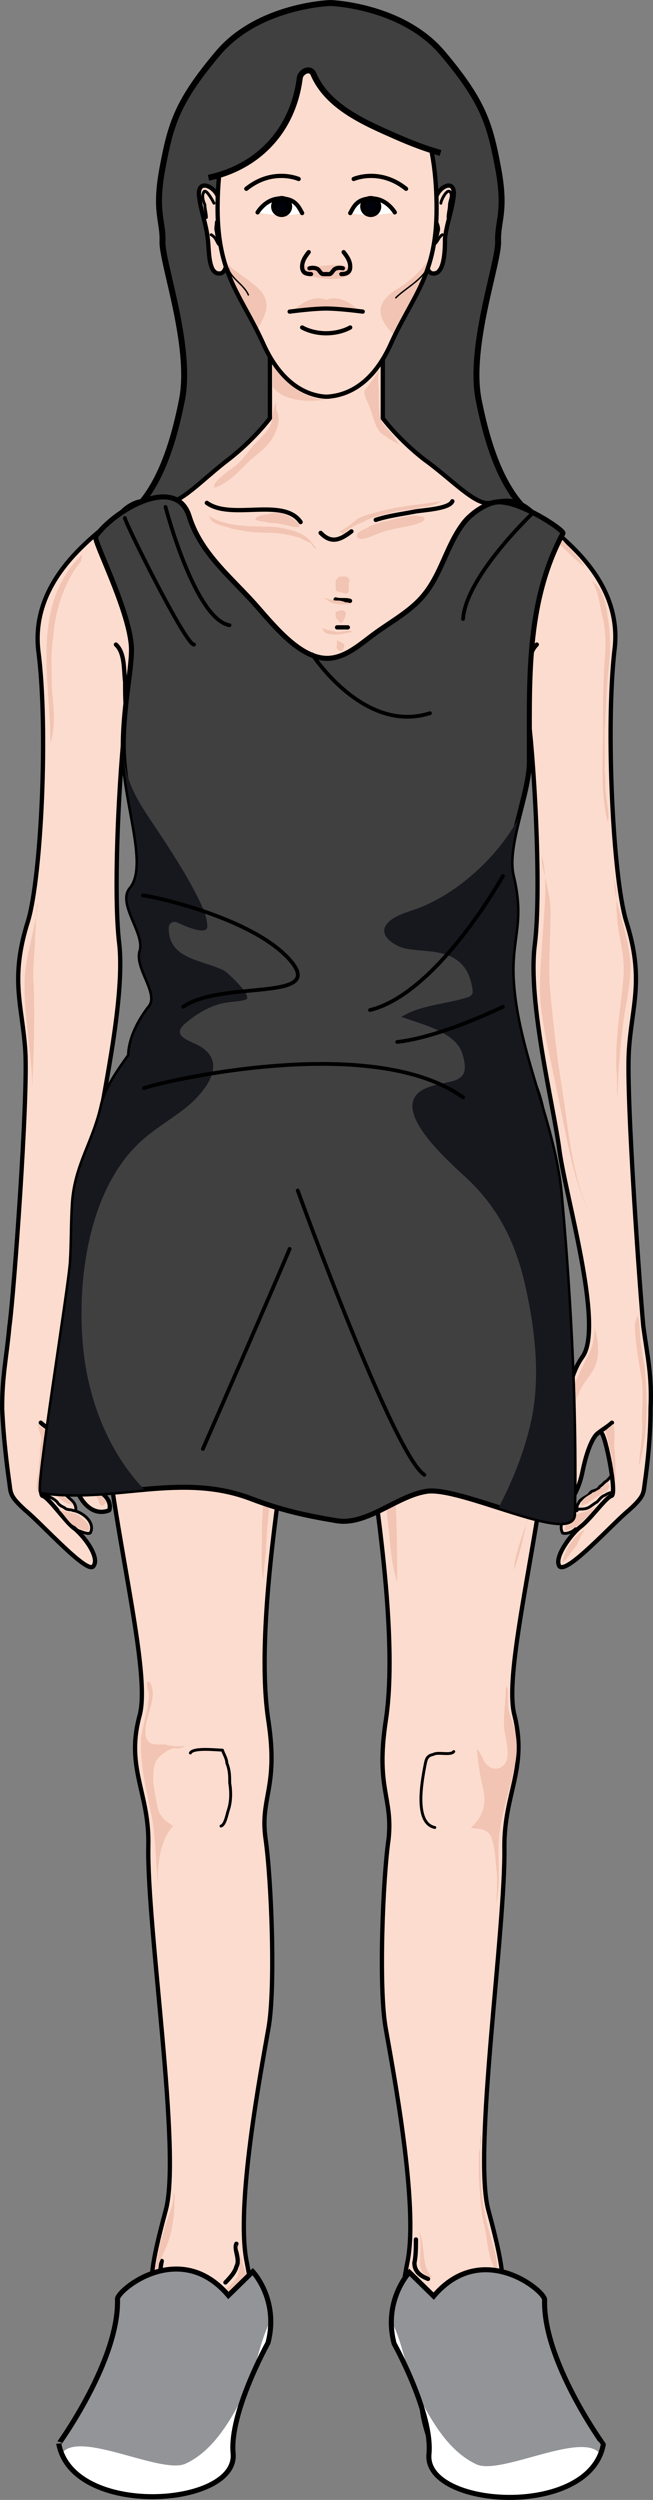 <?xml version="1.0" encoding="utf-8"?>
<!-- Generator: Adobe Illustrator 16.0.0, SVG Export Plug-In . SVG Version: 6.00 Build 0)  -->
<!DOCTYPE svg PUBLIC "-//W3C//DTD SVG 1.1//EN" "http://www.w3.org/Graphics/SVG/1.1/DTD/svg11.dtd">
<svg version="1.1" id="Layer_1" xmlns="http://www.w3.org/2000/svg" xmlns:xlink="http://www.w3.org/1999/xlink" x="0px" y="0px"
	 width="74.834px" height="286.188px" viewBox="0 0 74.834 286.188" enable-background="new 0 0 74.834 286.188"
	 xml:space="preserve">
<rect x="0" y="0" width="74.834" height="286.188" fill="#808080" stroke="none"/>
<g>
	<g>
		<path fill="#404041" d="M54.852,45.767c-1.204-6.097,2.317-15.713,2.231-18.119c-0.085-2.403,0.945-3.348,0-8.416
			c-0.943-5.066-1.717-7.641-6.354-13.137c-4.591-5.44-12.709-5.749-12.872-5.753l0,0h-0.005H37.85l0,0
			c-0.165,0.005-8.283,0.313-12.874,5.753c-4.637,5.496-5.41,8.071-6.354,13.137c-0.944,5.067,0.086,6.012,0,8.416
			c-0.086,2.405,3.434,12.021,2.233,18.119c-1.202,6.098-3.208,11.593-7.186,13.998h24.18h0.008h24.179
			C58.058,57.359,56.054,51.864,54.852,45.767z"/>
		<path fill="none" stroke="#000000" stroke-width="0.683" stroke-miterlimit="10" d="M54.852,45.767
			c-1.204-6.097,2.317-15.713,2.231-18.119c-0.085-2.403,0.945-3.348,0-8.416c-0.943-5.066-1.717-7.641-6.354-13.137
			c-4.591-5.44-12.709-5.749-12.872-5.753l0,0h-0.005H37.85l0,0c-0.165,0.005-8.283,0.313-12.874,5.753
			c-4.637,5.496-5.41,8.071-6.354,13.137c-0.944,5.067,0.086,6.012,0,8.416c-0.086,2.405,3.434,12.021,2.233,18.119
			c-1.202,6.098-3.208,11.593-7.186,13.998h24.18h0.008h24.179C58.058,57.359,56.054,51.864,54.852,45.767z"/>
		<path fill-rule="evenodd" clip-rule="evenodd" fill="#FCDCCE" d="M70.21,170.821c-0.328,0-0.655,0.322-0.983,0.484
			c-0.329,0.161-0.657,0.323-0.984,0.646c-0.164,0.322-0.492,0.483-0.82,0.646c-0.327,0.322-0.656,0.16-0.984,0.322
			c-1.313,0.161-2.625,1.451-1.969,2.581c0.329,0.161,0.984-0.161,1.477-0.323c0.328-0.161,0.656-0.322,0.984-0.483
			c0.82-0.323,1.313-0.807,1.968-1.452c0.492-0.322,0.821-0.645,1.148-1.13c0.164-0.322,0.164-0.645,0.329-0.806"/>
		<path fill-rule="evenodd" clip-rule="evenodd" fill="#FCDCCE" d="M70.449,168.854c-0.333,0.16-0.667,0.482-0.834,0.645
			c-0.334,0.322-0.667,0.483-1,0.805c-0.167,0.162-0.334,0.162-0.501,0.322c-0.333,0.161-0.667,0.323-0.834,0.483
			c-0.333,0.322-0.833,0.645-1,0.968c-0.334,0.483-0.167,0.805-0.167,1.288c0.167,0,0.5-0.161,0.667-0.161
			c0.333-0.161,0.5-0.161,0.834-0.322c0.5-0.321,1.001-0.644,1.5-0.805c0.501-0.323,1.002-0.646,1.502-0.968
			c0.333-0.322,0.333-0.483,0.333-0.806c0-0.482-0.167-0.967-0.333-1.289"/>
		
			<path fill="none" stroke="#000000" stroke-width="0.328" stroke-linecap="round" stroke-linejoin="round" stroke-miterlimit="10" d="
			M70.375,170.821c-0.329,0-0.82,0.162-0.985,0.322c-0.492,0.162-0.655,0.485-0.983,0.808c-0.328,0.16-0.656,0.483-0.984,0.646
			c-0.327,0.16-0.656,0.16-0.984,0.16c-1.148,0.162-2.625,1.452-1.969,2.743c0.492,0.161,1.148-0.161,1.477-0.484
			c0.328,0,0.656-0.161,0.984-0.322c0.82-0.323,1.477-0.969,2.133-1.452c0.327-0.322,0.819-0.807,0.983-1.13
			c0.164-0.322,0.329-0.645,0.492-0.968"/>
		
			<path fill="none" stroke="#000000" stroke-width="0.328" stroke-linecap="round" stroke-linejoin="round" stroke-miterlimit="10" d="
			M70.539,168.689c-0.492,0.164-0.656,0.492-0.983,0.82c-0.328,0.163-0.492,0.491-0.82,0.655c-0.165,0.329-0.328,0.329-0.656,0.492
			c-0.328,0-0.492,0.329-0.656,0.493c-0.492,0.327-0.984,0.492-1.148,0.983c-0.164,0.165-0.164,0.492-0.164,0.82"/>
		<path fill-rule="evenodd" clip-rule="evenodd" fill="#FCDCCE" d="M4.593,170.821c0.328,0,0.656,0.322,0.984,0.484
			c0.328,0.161,0.656,0.323,0.984,0.646c0.165,0.322,0.493,0.483,0.821,0.646c0.328,0.322,0.656,0.16,0.984,0.322
			c1.148,0.161,2.625,1.451,1.968,2.581c-0.328,0.161-0.984-0.161-1.477-0.323c-0.328-0.161-0.656-0.322-0.984-0.483
			c-0.82-0.323-1.477-0.807-2.133-1.452c-0.328-0.322-0.656-0.645-0.984-1.13c-0.164-0.322-0.164-0.645-0.328-0.806"/>
		<path fill-rule="evenodd" clip-rule="evenodd" fill="#FCDCCE" d="M4.429,168.854c0.328,0.16,0.492,0.482,0.82,0.645
			c0.328,0.322,0.656,0.483,0.82,0.805c0.328,0.162,0.492,0.162,0.656,0.322c0.328,0.161,0.492,0.323,0.82,0.483
			c0.328,0.322,0.82,0.645,0.984,0.968c0.328,0.483,0.164,0.805,0.164,1.288c-0.328,0-0.492-0.161-0.656-0.161
			c-0.328-0.161-0.492-0.161-0.82-0.322c-0.492-0.321-0.984-0.644-1.477-0.805c-0.492-0.323-0.984-0.646-1.476-0.968
			c-0.328-0.322-0.328-0.483-0.328-0.806c0-0.482,0.164-0.967,0.328-1.289"/>
		
			<path fill="none" stroke="#000000" stroke-width="0.328" stroke-linecap="round" stroke-linejoin="round" stroke-miterlimit="10" d="
			M4.593,170.821c0.328,0,0.656,0.322,0.984,0.484c0.328,0.161,0.656,0.323,0.984,0.646c0.165,0.322,0.493,0.483,0.821,0.646
			c0.328,0.322,0.656,0.16,0.984,0.322c1.148,0.161,2.625,1.451,1.968,2.581c-0.328,0.161-0.984-0.161-1.477-0.323
			c-0.328-0.161-0.656-0.322-0.984-0.483c-0.82-0.323-1.477-0.807-2.133-1.452c-0.328-0.322-0.656-0.645-0.984-1.13
			c-0.164-0.322-0.164-0.645-0.328-0.806"/>
		
			<path fill="none" stroke="#000000" stroke-width="0.328" stroke-linecap="round" stroke-linejoin="round" stroke-miterlimit="10" d="
			M4.429,168.854c0.328,0.164,0.492,0.492,0.82,0.656c0.328,0.327,0.656,0.491,0.82,0.819c0.328,0.165,0.492,0.165,0.656,0.328
			c0.328,0.164,0.492,0.329,0.82,0.493c0.328,0.327,0.82,0.656,0.984,0.983c0.164,0.328,0.164,0.492,0.164,0.82"/>
		<path fill-rule="evenodd" clip-rule="evenodd" fill="#FCDCCE" d="M39.557,147.755c0.332,6.406,6.636,35.481,4.645,49.28
			c-1.161,7.885,0.829,8.871,0.166,13.47c-0.664,4.601-0.995,17.084-0.166,21.848c0.664,4.6,3.814,20.205,2.488,26.611
			c-1.161,5.914-0.497,6.899,0.663,7.885c1.162,1.15,1.327,5.422,0.995,7.393c-0.332,1.972,0.83,5.093,0.83,5.093
			c2.819,2.956,5.474,0.164,5.474,0.164c1.99,1.807,4.146-0.164,4.146-0.164c1.327,1.642,3.649,0.328,3.649,0.328
			c1.492,0.985,2.322-0.492,2.322-0.492c0.995,0.164,1.327-1.479,0.166-2.301c-1.161-0.656-1.327-2.628-3.151-5.257
			c-2.488-3.941-4.479-7.72-4.313-9.198c0-1.479,0.165-2.629-1.659-9.199c-1.825-6.57,2.155-32.36,1.991-41.888
			c0-6.078,2.653-8.871,1.16-14.784c-1.659-6.078,5.143-29.075,4.313-42.71c-0.331-4.271-1.16-14.949-0.829-22.176
			c0.332-7.063-2.488-9.363-4.147-13.305c-1.658-3.943-2.321-5.585-0.828-10.677c1.326-4.929-0.167-11.006,0.828-14.292
			c0.996-3.121,0.664-6.57,0.664-6.57c0.829-1.643,1.493-5.257,1.493-5.257c0.663,4.107,1.659,20.041,0.829,26.612
			c-0.829,6.571,2.157,18.397,2.82,23.49c0.663,5.092,4.976,20.205,2.653,23.655c-2.488,3.449-2.156,9.855-1.99,11.17
			c0,1.479-0.995,4.271-1.824,4.928c-0.829,0.657-0.498,1.479-0.498,1.479c1.824,0.985,3.649-1.149,4.313-4.436
			c0.663-3.285,1.658-4.599,2.156-4.271c0.498,0.329,1.659,6.899,1.161,7.063c-0.663,0.164-2.488,2.957-3.649,3.778
			c-0.995,0.821-2.984,3.45-2.321,4.435c0.663,0.986,6.137-4.927,7.961-6.57c1.825-1.479,1.659-1.971,1.825-3.121
			c0-1.149,0.497-4.764,0.663-8.378c0.166-3.777-0.332-5.913-0.829-9.362c-0.498-3.614-2.156-26.119-1.824-31.54
			c0.496-5.42,1.99-8.377-0.167-15.113c-1.492-5.092-2.321-22.012-1.326-30.718c1.161-8.87-7.298-13.798-9.123-15.77
			c-1.99-1.807-3.318-1.643-5.142-1.314c-1.825,0.328-4.479-2.628-7.465-4.928c-2.985-2.135-4.811-4.6-4.811-4.6
			c0-7.556,0-7.556,0-7.556c-12.938,0-12.938,0-12.938,0c0,7.556,0,7.556,0,7.556s-1.825,2.464-4.81,4.6
			c-2.986,2.3-5.64,5.256-7.464,4.928c-1.659-0.329-3.152-0.493-4.976,1.314c-1.991,1.971-10.284,6.899-9.289,15.77
			c1.161,8.707,0.332,25.626-1.327,30.718c-2.156,6.735-0.498,9.692-0.166,15.113c0.332,5.421-1.327,27.925-1.825,31.54
			c-0.497,3.449-0.829,5.585-0.829,9.362c0.166,3.614,0.664,7.229,0.829,8.378c0,1.15-0.166,1.643,1.825,3.121
			c1.824,1.644,7.132,7.557,7.796,6.57c0.664-0.984-1.161-3.613-2.322-4.435c-0.995-0.821-2.82-3.614-3.483-3.778
			s0.664-6.734,0.996-7.063c0.497-0.328,1.658,0.985,2.156,4.271c0.664,3.286,2.488,5.421,4.313,4.436c0,0,0.332-0.821-0.332-1.479
			c-0.83-0.656-1.991-3.449-1.825-4.928c0-1.314,0.332-7.721-1.991-11.17c-2.488-3.45,1.991-18.563,2.654-23.655
			c0.663-5.093,3.483-16.919,2.654-23.49s0.332-22.505,0.995-26.612c0,0,0.498,3.614,1.327,5.257c0,0-0.332,3.45,0.664,6.57
			c1.161,3.286-0.332,9.363,0.995,14.292c1.327,5.092,0.664,6.734-0.995,10.677c-1.493,3.942-4.479,6.242-4.147,13.305
			c0.332,7.228-0.498,17.905-0.664,22.176c-0.995,13.635,5.972,36.632,4.313,42.71c-1.659,5.913,1.161,8.706,0.995,14.784
			c-0.166,9.527,3.815,35.317,1.991,41.888c-1.825,6.57-1.659,7.721-1.493,9.199s-1.991,5.257-4.479,9.198
			c-1.659,2.629-1.99,4.601-3.151,5.257c-1.161,0.821-0.83,2.465,0.332,2.301c0,0,0.664,1.478,2.322,0.492
			c0,0,2.156,1.313,3.649-0.328c0,0,1.991,1.971,3.981,0.164c0,0,2.654,2.792,5.64-0.164c0,0,1.161-3.121,0.663-5.093
			c-0.332-1.971,0-6.242,1.161-7.393c1.161-0.985,1.824-1.971,0.664-7.885c-1.327-6.406,1.659-22.012,2.488-26.611
			c0.664-4.764,0.332-17.247-0.332-21.848c-0.664-4.599,1.493-5.585,0.332-13.47c-2.156-13.799,4.313-42.874,4.645-49.28
			C35.411,147.755,37.235,148.905,39.557,147.755L39.557,147.755z"/>
		
			<path fill="none" stroke="#000000" stroke-width="0.492" stroke-linecap="round" stroke-linejoin="round" stroke-miterlimit="10" d="
			M39.557,147.591c0.332,6.406,6.801,35.646,4.645,49.444c-1.161,7.721,0.829,8.707,0.332,13.47
			c-0.664,4.601-1.161,17.084-0.332,21.684c0.829,4.764,3.814,20.369,2.488,26.775c-1.161,5.914-0.497,6.735,0.663,7.885
			c1.162,0.986,1.327,5.422,0.995,7.228c-0.332,1.972,0.83,5.094,0.83,5.094c2.819,3.12,5.64,0.328,5.64,0.328
			c1.824,1.807,3.98-0.328,3.98-0.328c1.493,1.642,3.649,0.328,3.649,0.328c1.492,1.149,2.322-0.493,2.322-0.493
			c0.995,0.329,1.493-1.314,0.332-2.136c-1.162-0.821-1.493-2.628-3.151-5.257c-2.654-4.106-4.646-7.885-4.479-9.362
			c0.165-1.314,0.332-2.465-1.493-9.2c-1.825-6.57,1.989-32.195,1.825-41.723c0-6.078,2.653-8.871,1.16-14.949
			c-1.659-6.077,5.308-28.91,4.313-42.545c-0.331-4.436-1.16-15.113-0.829-22.176c0.332-7.228-2.488-9.363-4.147-13.469
			c-1.492-3.943-2.321-5.585-0.828-10.513c1.326-4.929-0.167-11.17,0.828-14.292c1.161-3.121,0.664-6.57,0.664-6.57
			c0.995-1.643,1.493-5.257,1.493-5.257c0.663,4.107,1.659,20.041,0.829,26.612c-0.829,6.571,2.157,18.397,2.82,23.49
			c0.663,5.092,5.142,20.205,2.653,23.655c-2.488,3.449-1.99,9.855-1.99,11.17s-0.995,4.107-1.824,4.764
			c-0.829,0.821-0.498,1.643-0.498,1.643c1.824,0.821,3.649-1.149,4.313-4.436c0.663-3.285,1.658-4.763,2.156-4.435
			s1.825,7.063,1.161,7.228c-0.663,0.164-2.488,2.793-3.649,3.614c-0.995,0.821-2.984,3.449-2.321,4.435
			c0.829,0.986,6.137-4.928,7.961-6.406c1.825-1.643,1.659-1.971,1.825-3.121c0.165-1.149,0.663-4.764,0.663-8.542
			c0.166-3.777-0.332-5.749-0.829-9.363c-0.332-3.449-1.991-26.118-1.659-31.539c0.331-5.256,1.825-8.213-0.332-14.949
			c-1.492-5.092-2.321-22.012-1.326-30.882c1.161-8.706-7.298-13.799-9.123-15.605c-1.99-1.972-3.318-1.643-5.142-1.314
			c-1.659,0.328-4.479-2.793-7.465-4.928c-2.985-2.3-4.811-4.764-4.811-4.764c0-7.392,0-7.392,0-7.392c-12.938,0-12.938,0-12.938,0
			c0,7.392,0,7.392,0,7.392s-1.825,2.464-4.81,4.764c-2.82,2.135-5.64,5.256-7.298,4.928c-1.825-0.329-3.318-0.658-5.142,1.314
			c-1.825,1.807-10.284,6.899-9.289,15.605c1.161,8.871,0.332,25.79-1.161,30.882c-2.156,6.735-0.664,9.692-0.332,14.949
			c0.332,5.421-1.327,28.089-1.825,31.539c-0.332,3.614-0.829,5.586-0.829,9.363c0.166,3.778,0.664,7.393,0.829,8.542
			c0.166,1.15,0,1.479,1.825,3.121c1.824,1.479,7.132,7.393,7.796,6.406c0.829-0.985-1.161-3.613-2.322-4.435
			c-0.995-0.821-2.82-3.45-3.483-3.614s0.664-6.899,1.161-7.228c0.332-0.328,1.493,1.149,2.156,4.435
			c0.498,3.286,2.322,5.257,4.313,4.436c0,0,0.332-0.821-0.498-1.643c-0.83-0.656-1.825-3.449-1.825-4.764s0.498-7.721-1.991-11.17
			c-2.488-3.45,1.991-18.563,2.654-23.655c0.663-5.093,3.483-16.919,2.82-23.49c-0.83-6.571,0.166-22.505,0.829-26.612
			c0,0,0.498,3.614,1.327,5.257c0,0-0.332,3.45,0.83,6.57c0.995,3.122-0.498,9.363,0.829,14.292
			c1.327,4.928,0.664,6.57-0.829,10.513c-1.659,4.106-4.479,6.242-4.147,13.469c0.332,7.063-0.498,17.741-0.83,22.176
			c-0.995,13.635,5.972,36.468,4.313,42.545c-1.659,6.078,1.161,8.871,0.995,14.949c-0.166,9.527,3.815,35.152,1.991,41.723
			c-1.825,6.735-1.659,7.886-1.493,9.2c0.166,1.478-1.825,5.256-4.479,9.362c-1.659,2.629-1.99,4.436-3.151,5.257
			s-0.83,2.465,0.332,2.136c0,0,0.664,1.643,2.322,0.493c0,0,2.156,1.313,3.649-0.328c0,0,1.991,2.135,3.981,0.328
			c0,0,2.82,2.792,5.64-0.328c0,0,1.161-3.122,0.829-5.094c-0.497-1.806-0.166-6.241,0.996-7.228
			c1.161-1.149,1.824-1.971,0.664-7.885c-1.327-6.406,1.659-22.012,2.488-26.775c0.829-4.6,0.332-17.083-0.332-21.684
			c-0.664-4.763,1.493-5.749,0.332-13.47c-2.156-13.799,4.313-43.038,4.645-49.444C35.411,147.591,37.235,148.74,39.557,147.591
			L39.557,147.591z"/>
		
			<path fill="none" stroke="#000000" stroke-width="0.492" stroke-linecap="round" stroke-linejoin="round" stroke-miterlimit="10" d="
			M20.014,279.419c0-0.998,0.164-2.331,0.656-3.164c0.492-0.832,1.148-1.332,1.148-2.331"/>
		
			<path fill="none" stroke="#000000" stroke-width="0.492" stroke-linecap="round" stroke-linejoin="round" stroke-miterlimit="10" d="
			M16.076,279.419c0-0.834-0.164-2.001,0.328-2.835c0.328-0.334,0.656-0.5,0.984-1c0.328-0.334,0.492-0.835,0.656-1.168"/>
		
			<path fill="none" stroke="#000000" stroke-width="0.492" stroke-linecap="round" stroke-linejoin="round" stroke-miterlimit="10" d="
			M12.549,279.583c0.164-0.166,0-2.17,0.492-2.671c0.492-0.668,1.477-1.336,1.968-2.004"/>
		
			<path fill="none" stroke="#000000" stroke-width="0.492" stroke-linecap="round" stroke-linejoin="round" stroke-miterlimit="10" d="
			M10.088,279.255c0.328-0.504,0.328-1.345,0.657-1.681c0.328-0.505,0.82-1.01,1.148-1.683"/>
		
			<path fill="none" stroke="#000000" stroke-width="0.492" stroke-linecap="round" stroke-linejoin="round" stroke-miterlimit="10" d="
			M6.397,164.178c-0.517-0.492-1.206-0.82-1.722-1.312"/>
		
			<path fill="none" stroke="#000000" stroke-width="0.492" stroke-linecap="round" stroke-linejoin="round" stroke-miterlimit="10" d="
			M13.288,73.79c1.055,0.984,0.879,2.953,1.055,4.265c0,1.313,0,2.625,0.176,3.773"/>
		
			<path fill="none" stroke="#000000" stroke-width="0.492" stroke-linecap="round" stroke-linejoin="round" stroke-miterlimit="10" d="
			M15.912,86.831c0,0,1.484,4.266,8.411,4.102c6.926-0.164,7.256-2.297,7.256-2.297"/>
		
			<path fill="none" stroke="#000000" stroke-width="0.492" stroke-linecap="round" stroke-linejoin="round" stroke-miterlimit="10" d="
			M54.873,279.419c0-0.998-0.163-2.331-0.656-3.164c-0.492-0.832-1.312-1.332-1.148-2.331"/>
		
			<path fill="none" stroke="#000000" stroke-width="0.492" stroke-linecap="round" stroke-linejoin="round" stroke-miterlimit="10" d="
			M58.81,279.419c0-0.834,0.164-2.001-0.328-2.835c-0.328-0.334-0.82-0.5-0.985-1c-0.327-0.334-0.492-0.835-0.655-1.168"/>
		
			<path fill="none" stroke="#000000" stroke-width="0.492" stroke-linecap="round" stroke-linejoin="round" stroke-miterlimit="10" d="
			M62.255,279.583c-0.164-0.166,0-2.17-0.493-2.671c-0.492-0.668-1.477-1.336-2.132-2.004"/>
		
			<path fill="none" stroke="#000000" stroke-width="0.492" stroke-linecap="round" stroke-linejoin="round" stroke-miterlimit="10" d="
			M64.798,279.255c-0.329-0.504-0.329-1.345-0.657-1.681c-0.328-0.505-0.984-1.01-1.148-1.683"/>
		
			<path fill="none" stroke="#000000" stroke-width="0.492" stroke-linecap="round" stroke-linejoin="round" stroke-miterlimit="10" d="
			M68.407,164.178c0.517-0.492,1.205-0.82,1.722-1.312"/>
		
			<path fill="none" stroke="#000000" stroke-width="0.492" stroke-linecap="round" stroke-linejoin="round" stroke-miterlimit="10" d="
			M61.517,73.79c-1.056,0.984-0.879,2.953-1.056,4.265c0,1.313,0,2.625-0.176,3.773"/>
		
			<path fill="none" stroke="#000000" stroke-width="0.492" stroke-linecap="round" stroke-linejoin="round" stroke-miterlimit="10" d="
			M58.974,86.831c0,0-1.492,4.266-8.454,4.102c-6.963-0.164-7.295-2.297-7.295-2.297"/>
		<path fill-rule="evenodd" clip-rule="evenodd" fill="#FCDCCE" d="M24.98,22.541c-0.334-1.157-2.342-2.148-2.175-0.165
			c0.167,1.653,0.837,3.305,1.004,4.958c0.167,0.991,0,3.801,1.171,3.966c1.841,0.331,0.669-5.123,0.502-5.784
			c0-0.661,0-1.322-0.167-1.983"/>
		
			<path fill="none" stroke="#000000" stroke-width="0.492" stroke-linecap="round" stroke-linejoin="round" stroke-miterlimit="10" d="
			M24.98,22.541c-0.334-1.157-2.342-2.148-2.175-0.165c0.167,1.653,0.837,3.305,1.004,4.958c0.167,0.991,0,3.801,1.171,3.966
			c1.841,0.331,0.669-5.123,0.502-5.784c0-0.661,0-1.322-0.167-1.983"/>
		
			<path fill="none" stroke="#000000" stroke-width="0.328" stroke-linecap="round" stroke-linejoin="round" stroke-miterlimit="10" d="
			M24.798,25.396c0,0.328-0.15,0.821,0,1.148c0,0.492,0.301,0.984,0.301,1.476c-0.301-0.328-0.301-0.82-0.902-1.147"/>
		
			<path fill="none" stroke="#000000" stroke-width="0.328" stroke-linecap="round" stroke-linejoin="round" stroke-miterlimit="10" d="
			M24.524,23.264c-0.174-0.329-1.046-1.968-1.22-1.148c-0.174,0.327,0,0.983,0.174,1.312c0,0.492,0.174,0.984,0.174,1.476"/>
		<path fill-rule="evenodd" clip-rule="evenodd" fill="#FCDCCE" d="M49.992,22.541c0.334-1.157,2.174-2.148,2.008-0.165
			c-0.168,1.653-0.838,3.305-1.005,4.958c0,0.991,0,3.801-1.171,3.966c-1.841,0.331-0.502-5.123-0.502-5.784
			c0.166-0.661,0.166-1.322,0.335-1.983"/>
		
			<path fill="none" stroke="#000000" stroke-width="0.492" stroke-linecap="round" stroke-linejoin="round" stroke-miterlimit="10" d="
			M49.992,22.541c0.334-1.157,2.174-2.148,2.008-0.165c-0.168,1.653-0.838,3.305-1.005,4.958c0,0.991,0,3.801-1.171,3.966
			c-1.841,0.331-0.502-5.123-0.502-5.784c0.166-0.661,0.166-1.322,0.335-1.983"/>
		
			<path fill="none" stroke="#000000" stroke-width="0.328" stroke-linecap="round" stroke-linejoin="round" stroke-miterlimit="10" d="
			M50.034,25.396c0.164,0.328,0.328,0.821,0.164,1.148c0,0.492-0.492,0.984-0.492,1.476c0.492-0.328,0.492-0.82,0.984-1.147"/>
		
			<path fill="none" stroke="#000000" stroke-width="0.328" stroke-linecap="round" stroke-linejoin="round" stroke-miterlimit="10" d="
			M50.525,23.264c0-0.329,0.821-1.968,1.149-1.148c0.164,0.327-0.165,0.983-0.165,1.312c0,0.492-0.163,0.984-0.163,1.476"/>
		<path fill-rule="evenodd" clip-rule="evenodd" fill="#FCDCCE" d="M37.9,5.629c5.152,0,12.134,3.781,12.134,18.083
			c0,7.562-2.659,9.863-5.152,15.288c-2.161,5.095-5.153,6.082-7.314,6.247c-0.332,0-0.332,0-0.332,0
			c-1.995-0.165-4.986-1.315-7.147-6.247c-2.493-5.425-5.153-7.727-5.153-15.288c0-14.302,6.981-18.083,12.134-18.083H37.9
			L37.9,5.629L37.9,5.629z"/>
		<path fill-rule="evenodd" clip-rule="evenodd" fill="#F2C4B3" d="M29.44,32.865c-0.75-0.657-1.552-1.192-2.344-1.786
			c-0.514-0.385-0.963-0.769-1.351-1.175c0.859,2.884,2.289,4.962,3.744,7.857C30.296,36.211,31.398,34.58,29.44,32.865z"/>
		<path fill-rule="evenodd" clip-rule="evenodd" fill="#F2C4B3" d="M45.628,33.014c-3.117,1.888-2.115,3.634-0.447,5.355
			c1.649-3.418,3.317-5.639,4.203-9.035C48.434,30.781,47.238,32.038,45.628,33.014z"/>
		
			<path fill="none" stroke="#000000" stroke-width="0.492" stroke-linecap="round" stroke-linejoin="round" stroke-miterlimit="10" d="
			M37.9,5.793c5.152,0,12.134,3.617,12.134,18.082c0,7.563-2.659,9.864-5.152,15.289c-2.161,4.932-5.153,6.083-7.314,6.247
			c-0.332,0-0.332,0-0.332,0c-1.995-0.164-4.986-1.315-7.147-6.247c-2.493-5.424-5.153-7.726-5.153-15.289
			c0-14.465,6.981-18.082,12.134-18.082H37.9L37.9,5.793L37.9,5.793z"/>
		
			<path fill="none" stroke="#000000" stroke-width="0.492" stroke-linecap="round" stroke-linejoin="round" stroke-miterlimit="10" d="
			M23.705,57.568c2.81,2.026,8.761-0.676,10.745,2.196"/>
		
			<path fill="none" stroke="#000000" stroke-width="0.492" stroke-linecap="round" stroke-linejoin="round" stroke-miterlimit="10" d="
			M51.838,57.385c-0.331,0.821-2.981,0.985-4.141,1.148c-1.655,0.328-3.146,0.493-4.636,0.985"/>
		
			<path fill="none" stroke="#000000" stroke-width="0.492" stroke-linecap="round" stroke-linejoin="round" stroke-miterlimit="10" d="
			M36.746,61.004c1.175,1.221,2.183,0.872,3.527-0.174"/>
		
			<path fill="none" stroke="#000000" stroke-width="0.492" stroke-linecap="round" stroke-linejoin="round" stroke-miterlimit="10" d="
			M36.91,84.206c1.344-0.164,2.352-1.312,3.527,0.164"/>
		
			<path fill="none" stroke="#000000" stroke-width="0.492" stroke-linecap="round" stroke-linejoin="round" stroke-miterlimit="10" d="
			M38.468,68.622c0.492,0.164,1.148,0,1.641,0.164"/>
		
			<path fill="none" stroke="#000000" stroke-width="0.492" stroke-linecap="round" stroke-linejoin="round" stroke-miterlimit="10" d="
			M38.632,71.82c0,0,0.77,0,1.229,0"/>
		
			<path fill="none" stroke="#000000" stroke-width="0.492" stroke-linecap="round" stroke-linejoin="round" stroke-miterlimit="10" d="
			M38.14,75.43c0.626,0,1.096,0.328,1.722,0.328"/>
		
			<path fill="none" stroke="#000000" stroke-width="0.492" stroke-linecap="round" stroke-linejoin="round" stroke-miterlimit="10" d="
			M36.423,97.001c-0.167,0-0.167,0.164-0.333,0.328c1-1.64,4.167-1.804,5.167-0.328"/>
		
			<path fill="none" stroke="#000000" stroke-width="0.492" stroke-linecap="round" stroke-linejoin="round" stroke-miterlimit="10" d="
			M35.434,147.773c-0.492-0.328-0.82-0.656-1.148-1.313"/>
		
			<path fill="none" stroke="#000000" stroke-width="0.492" stroke-linecap="round" stroke-linejoin="round" stroke-miterlimit="10" d="
			M39.042,147.773c0.697,0,1.045-0.656,1.395-1.147"/>
		
			<path fill="none" stroke="#000000" stroke-width="0.328" stroke-linecap="round" stroke-linejoin="round" stroke-miterlimit="10" d="
			M21.817,200.679c0.334-0.657,3.006-0.329,3.674-0.329c0.167,0.492,0.501,0.984,0.501,1.477c0.333,0.82,0.333,1.477,0.333,2.296
			c0.167,0.985,0.167,2.134-0.167,3.117c-0.167,0.492-0.334,1.642-0.834,1.805"/>
		
			<path fill="none" stroke="#000000" stroke-width="0.328" stroke-linecap="round" stroke-linejoin="round" stroke-miterlimit="10" d="
			M52.002,200.515c-0.335,0.491-1.838,0-2.339,0.327c-0.836,0.164-0.836,0.656-1.004,1.477c-0.333,1.804-1.169,6.398,1.171,6.89"/>
		
			<path fill="none" stroke="#000000" stroke-width="0.492" stroke-linecap="round" stroke-linejoin="round" stroke-miterlimit="10" d="
			M17.307,263.015c0.352-0.334,0.352-1.338,0.703-1.84c0.352-0.67,0.352-1.507,0.527-2.343"/>
		
			<path fill="none" stroke="#000000" stroke-width="0.492" stroke-linecap="round" stroke-linejoin="round" stroke-miterlimit="10" d="
			M47.665,256.371c0,0.835,0,1.838-0.174,2.673c0,1.003,0.692,1.504,1.559,1.839"/>
		
			<path fill="none" stroke="#000000" stroke-width="0.492" stroke-linecap="round" stroke-linejoin="round" stroke-miterlimit="10" d="
			M27.09,256.863c-0.313,0.655,0.47,1.805,0,2.624c-0.157,0.657-0.783,1.313-1.253,1.806"/>
		
			<path fill="none" stroke="#000000" stroke-width="0.492" stroke-linecap="round" stroke-linejoin="round" stroke-miterlimit="10" d="
			M57.333,263.261c-0.656-0.82-0.656-2.133-1.313-2.953"/>
		
			<path fill="none" stroke="#000000" stroke-width="0.328" stroke-linecap="round" stroke-linejoin="round" stroke-miterlimit="10" d="
			M27.56,126.53c1.175,1.312,1.847,3.281,3.023,4.757c1.175,1.477,2.687,2.461,4.031,3.773"/>
		<path d="M39.535,114.771c0.164-1.118-1.641-0.799-1.968,0c-0.165,0.958,0.491,1.597,1.147,1.917
			c-0.164-0.16-1.313-1.757-0.328-1.597c0.164,0,0.328,0.638,0.82,0.479C39.535,115.409,39.699,114.93,39.535,114.771"/>
		
			<path fill="none" stroke="#000000" stroke-width="0.164" stroke-linecap="round" stroke-linejoin="round" stroke-miterlimit="10" d="
			M48.885,30.892c-0.84,1.347-2.519,2.188-3.527,3.198"/>
		
			<path fill="none" stroke="#000000" stroke-width="0.164" stroke-linecap="round" stroke-linejoin="round" stroke-miterlimit="10" d="
			M26.165,30.728c0.328,1.18,1.804,1.855,2.296,3.035"/>
		<path fill-rule="evenodd" clip-rule="evenodd" fill="#F2C4B3" d="M31.25,41.801c0,0,2.494,3.937,6.151,3.937
			c0,0-4.489,0.821-6.151-1.476V41.801L31.25,41.801L31.25,41.801z"/>
		<path fill-rule="evenodd" clip-rule="evenodd" fill="#F2C4B3" d="M23.868,59.025c2.313,1.477,5.285,1.148,7.762,1.313
			c0.991,0.164,1.981,0.328,2.973,0.82c0.826,0.492,1.156,0.984,1.651,1.64c-0.33,0-0.495-0.492-0.66-0.656
			c-0.496-0.164-0.991-0.492-1.486-0.656c-1.156-0.328-2.312-0.492-3.468-0.492c-1.321,0-2.643-0.164-4.129-0.492
			c-0.33-0.164-2.146-0.493-2.312-0.984"/>
		<path fill-rule="evenodd" clip-rule="evenodd" fill="#F2C4B3" d="M39.377,61.158c0.333-0.328,0.666-0.656,0.998-0.82
			c0.5-0.329,1.165-0.492,1.664-0.82c1.166-0.492,2.33-0.657,3.328-0.985c0.999-0.163,1.997-0.163,2.995-0.492
			c0.665,0,1.83-0.328,2.162-0.656c-1.996,0.329-4.158,0.493-6.322,0.985c-1.165,0.327-2.163,0.491-3.161,0.983
			c-0.666,0.493-1.331,1.149-2.163,1.477"/>
		<path fill-rule="evenodd" clip-rule="evenodd" fill="#F2C4B3" d="M36.253,68.605c0.335-0.147,0.67-0.147,1.005-0.147
			c0.501,0.147,0.837,0.295,1.507,0.295c0.502,0,1.005,0.296,1.507,0.443c-0.671,0-1.507,0-2.177-0.147
			c-0.336-0.148-0.67-0.443-1.005-0.591c-0.167,0-0.502,0-0.334,0"/>
		<path fill-rule="evenodd" clip-rule="evenodd" fill="#F2C4B3" d="M36.91,71.82c0.336,0.361,1.344,0.361,1.68,0.542
			c0.672,0,1.344-0.361,1.848,0c-0.504,0-0.672,0.18-1.176,0.18c-0.504,0.181-2.015,0.181-2.184-0.361"/>
		<path fill-rule="evenodd" clip-rule="evenodd" fill="#F2C4B3" d="M36.582,75.594c0.985,0.368,2.133,0.554,3.28,0.738
			c-0.327-0.184-0.655,0-0.983,0c-0.656-0.184-1.148-0.184-1.641-0.184c-0.164,0-0.492,0-0.656-0.186"/>
		<path fill-rule="evenodd" clip-rule="evenodd" fill="#F2C4B3" d="M36.008,85.437c0.656-0.656,1.476-1.477,2.625-1.64
			c0.491,0,1.313,0.492,1.641,0.984c-0.984-0.984-3.609,0.164-4.265,1.148"/>
		<path fill-rule="evenodd" clip-rule="evenodd" fill="#F2C4B3" d="M16.244,88.061c0,0,3.65,5.66,14.104,2.331
			c0,0-7.301,3.33-13.772,0.999C16.576,91.391,15.912,88.894,16.244,88.061L16.244,88.061z"/>
		<path fill-rule="evenodd" clip-rule="evenodd" fill="#F2C4B3" d="M58.728,87.979c0,0-4.002,6.234-15.174,1.805
			C43.554,89.784,53.559,96.182,58.728,87.979L58.728,87.979z"/>
		<path fill-rule="evenodd" clip-rule="evenodd" fill="#F2C4B3" d="M35.598,98.97c0,0,0.492-2.132,3.281-2.625
			C38.878,96.346,35.762,97.822,35.598,98.97L35.598,98.97z"/>
		<path fill-rule="evenodd" clip-rule="evenodd" fill="#F2C4B3" d="M34.285,145.313c0,0,1.003,3.445,4.347,2.296
			C38.632,147.609,35.456,147.938,34.285,145.313L34.285,145.313z"/>
		<path fill-rule="evenodd" clip-rule="evenodd" fill="#F2C4B3" d="M25.263,125.054c0.669,1.156,1.838,1.983,2.507,3.14
			c0.669,0.991,1.17,1.983,1.839,2.809c1.337,1.983,3.008,3.471,4.513,5.288c-2.173-0.166-4.346-3.636-5.348-5.288
			c-1.17-1.652-2.006-3.636-3.51-4.958"/>
		<path fill-rule="evenodd" clip-rule="evenodd" fill="#F2C4B3" d="M17.312,98.97c0,5.262,2.68,10.197,1.675,15.459
			c-0.503,3.29-2.513,5.427-4.021,8.059c-1.675,2.631-1.843,6.085-1.34,9.045c0.838-3.783,2.011-7.237,4.021-10.526
			c1.843-2.96,3.183-5.591,3.351-9.045c0-2.467-0.67-4.933-1.675-7.236c-0.502-1.316-1.508-3.454-1.508-5.098"/>
		<path fill-rule="evenodd" clip-rule="evenodd" fill="#F2C4B3" d="M19.033,103.564c1.323,0.983,2.48,2.296,3.969,2.625
			c1.654,0.492,4.3-0.329,5.788-1.313c-1.157,1.805-4.465,2.625-6.614,2.789c-2.315,0.164-2.977-1.969-3.638-3.773"/>
		<path fill-rule="evenodd" clip-rule="evenodd" fill="#FCDCCE" d="M44.867,104.547c3.012,0.985,5.021,4.266,8.201,1.313
			c-0.669-0.328-1.338,0-2.008,0.165c-0.67,0-1.675-0.165-2.512-0.165c-1.171-0.164-2.008-0.492-3.013-0.82"/>
		<path fill-rule="evenodd" clip-rule="evenodd" fill="#FCDCCE" d="M34.452,99.134c0.67-0.491,0.837-1.804,1.506-2.624
			c0.67-0.82,1.506-0.493,2.51-0.984c-0.502,0-0.669-0.492-1.171-0.492c-0.167,0-1.171,0.328-1.506,0.492
			c-1.004,0.492-1.004,2.132-1.506,2.953"/>
		<path fill-rule="evenodd" clip-rule="evenodd" fill="#F2C4B3" d="M14.682,75.43c0.827,1.814,0.166,3.629,0.331,5.444
			c0,1.649,0.331,3.463,0.993,4.784c0.661,1.485,1.653,2.805,3.142,3.464c1.819,0.825,3.804,0.495,5.623,0.99
			c-3.308-1.485-7.608-1.814-8.6-5.774c-0.662-2.639,0-5.443-1.158-8.083"/>
		<path fill-rule="evenodd" clip-rule="evenodd" fill="#F2C4B3" d="M42.406,83.55c0.165,0.163,0.663,1.945,0.829,2.593
			c0.498,0.647,0.995,1.458,1.493,2.106c1.161,1.783,3.15,1.783,5.142,1.944c-2.985-0.972-6.137-3.726-7.299-6.481"/>
		<path fill-rule="evenodd" clip-rule="evenodd" fill="#F2C4B3" d="M31.654,46.066c-0.498,0.827-0.332,1.82-0.663,2.646
			c-0.332,0.663-0.995,1.324-1.658,1.985c-0.663,0.663-1.16,1.489-1.989,2.316c-0.497,0.497-2.984,1.985-2.818,2.813
			c1.491-0.331,3.149-2.15,4.144-3.144c0.829-0.662,1.657-1.323,2.32-2.151c0.663-0.992,1.326-2.481,0.663-3.639"/>
		<path fill-rule="evenodd" clip-rule="evenodd" fill="#F2C4B3" d="M9.433,63.455c-5.988,5.764-3.659,14.326-3.659,21.572
			c0.665-1.812,0.333-4.282,0.166-6.258c0-1.812-0.166-3.952,0.167-5.928c0.167-2.799,1.331-6.422,3.16-8.563"/>
		<path fill-rule="evenodd" clip-rule="evenodd" fill="#F2C4B3" d="M4.347,101.923c0.164,3.117-1.148,6.234-1.477,9.515
			c-0.328,4.265,0.82,8.694,0.82,13.124c0.165-3.774,0.329-7.875,0.165-11.812c-0.165-1.804,0.164-3.772,0.164-5.578
			c0.164-1.147,0-2.789,0.328-3.937"/>
		<path fill-rule="evenodd" clip-rule="evenodd" fill="#F2C4B3" d="M32.645,145.477c0.492,0.986,1.312,1.81,1.64,2.796
			c0.493,0.986,0,1.808-0.164,2.795c-0.656,2.467-0.656,4.933-1.148,7.399c-0.821,6.084-2.133,12.003-2.461,18.251
			c0,1.315-0.328,2.796-0.328,4.11c-0.328-1.314-0.164-3.781-0.164-5.261c0-1.81,0.164-3.782,0.328-5.591
			c0.164-3.618,0.656-7.07,0.984-10.523c0.492-4.439,0.984-8.714,1.148-12.99"/>
		<path fill-rule="evenodd" clip-rule="evenodd" fill="#F2C4B3" d="M61.681,129.893c-0.657,1.804,0.163,4.43,0,6.398
			c0,2.625-0.329,4.921,0,7.382c0.328,3.773,0.655,7.546,0.819,11.319c0.164,3.938,0.164,7.875-0.491,11.812
			c-0.328,1.641-0.657,3.445-0.985,5.085c-0.491,2.625-1.969,5.25-2.132,7.874c1.805-5.085,2.46-11.482,2.625-16.896
			c0.164-3.938-0.165-7.547-0.656-11.484c-0.492-4.429-0.656-8.694-0.164-13.123c0.327-2.461,0-5.085,0.492-7.382"/>
		<path fill-rule="evenodd" clip-rule="evenodd" fill="#F2C4B3" d="M40.869,147.117c-1.662,0.658-0.665,3.618-0.333,4.934
			c0.665,2.96,1.33,6.085,1.663,9.044c0.498,3.453,1.163,6.742,1.828,10.195c0.665,3.125,0.498,6.742,1.495,9.866
			c0-7.563-0.166-15.128-2.16-22.527c-0.499-2.303-1.163-4.276-1.662-6.578c-0.166-1.315-0.831-3.289-0.665-4.769"/>
		<path fill-rule="evenodd" clip-rule="evenodd" fill="#F2C4B3" d="M27.115,256.863c0.337,0.998,0.673,2.328,0.337,3.326
			c-0.505,1.165-1.684,1.829-2.189,2.661c2.189,0,3.199-3.659,2.021-5.156"/>
		<path fill-rule="evenodd" clip-rule="evenodd" fill="#F2C4B3" d="M27.478,258.504c0.82,1.312,1.477,4.757,0.82,6.069
			c-0.656,1.969-2.296,3.28-2.296,5.577c0-1.476,0.328-2.952,0.328-4.593c0-0.984-0.492-1.969-0.328-2.953
			c0.984-0.82,1.312-2.133,1.477-3.28"/>
		<path fill-rule="evenodd" clip-rule="evenodd" fill="#F2C4B3" d="M26.325,274.252c0,0.328,0.168,0.656,0,1.147
			c0,0.329,0,0.656,0,0.985c-0.168,0.656-0.335,1.313-0.503,1.804c-0.167,0.656-0.503,1.149-1.174,1.477
			c-0.335,0.165-0.839,0.656-1.342,0.165c-0.503-0.329,0-1.478,0.168-1.969c0-0.164-0.168-0.328,0.168-0.164
			c0,0,0.167,0,0.335,0.164c0.167,0.164,0.335,0.327,0.671,0.327c0.671,0.164,0.671-0.327,0.839-0.983
			c0.168-0.328,0.335-0.82,0.335-1.313c0.168-0.492,0.335-1.147,0.335-1.476"/>
		<path fill-rule="evenodd" clip-rule="evenodd" fill="#F2C4B3" d="M21.162,274.908c0.328-0.156,0.656-1.409,0.328-1.722
			c-0.164,0.156-0.328,0.313-0.328,0.313c0,0.313,0,0.469,0,0.626c0,0.313,0,0.47,0,0.627"/>
		<path fill-rule="evenodd" clip-rule="evenodd" fill="#F2C4B3" d="M16.323,278.188c0,0.347,0,0.693,0.348,1.04
			c0.348,0.172,0.697,0.519,1.045,0.519c-0.174-0.173-0.522-0.347-0.697-0.692c-0.174-0.173-0.174-0.52-0.174-0.866
			c-0.174,0.174-0.349,0.174-0.522,0.174"/>
		<path fill-rule="evenodd" clip-rule="evenodd" fill="#F2C4B3" d="M10.499,278.517c0.164,0,0.164,0,0.164,0
			c0,0.181-0.164,0.361-0.164,0.542s0.328,0.36,0.492,0.36c-0.164-0.36-0.164-0.541-0.328-0.902"/>
		<path fill-rule="evenodd" clip-rule="evenodd" fill="#F2C4B3" d="M21.982,272.448c0.164,0.491,0.328,0.819,0.328,1.312
			s-0.165,0.82-0.328,1.148c0.656-0.656,0.984-1.641,0.164-2.133"/>
		<path fill-rule="evenodd" clip-rule="evenodd" fill="#F2C4B3" d="M18.044,273.514c0.329,0.492,0.165,1.313-0.164,1.805
			c0.164,0,0.656-0.492,0.656-0.656c0.164-0.492-0.164-0.821-0.164-1.148"/>
		<path fill-rule="evenodd" clip-rule="evenodd" fill="#F2C4B3" d="M19.849,250.958c0.165,1.147-0.328,2.132-0.656,3.116
			c-0.328,0.82-0.492,1.805-0.82,2.625c-0.164,0.821-0.329,1.641-0.492,2.461c-0.165,0.655-0.165,1.312-0.165,1.968
			c0.165-0.656,0.328-1.313,0.493-1.968c0.328-0.82,0.656-1.477,0.984-2.297c0.656-1.805,0.821-3.608,0.821-5.578"/>
		<path fill-rule="evenodd" clip-rule="evenodd" fill="#F2C4B3" d="M47.819,254.895c0.517,1.165,0.345,2.496,0.345,3.66
			c-0.172,0.999,0.172,1.997,1.378,2.164c-1.378-1.331-0.688-3.661-1.55-5.325"/>
		<path fill-rule="evenodd" clip-rule="evenodd" fill="#F2C4B3" d="M64.798,278.353c0,0,0,0.492,0.163,0.492
			c0.164,0,0.492-0.164,0.492-0.328c0-0.328-0.328-0.164-0.492-0.328"/>
		<path fill-rule="evenodd" clip-rule="evenodd" fill="#F2C4B3" d="M52.888,273.187c-0.361,0.654-0.361,1.476,0.18,1.967
			c-0.541-0.327-0.902-1.313-0.361-1.804"/>
		<path fill-rule="evenodd" clip-rule="evenodd" fill="#F2C4B3" d="M56.513,273.76c-0.164,0.517,0.164,1.205,0.491,1.723
			c-0.491-0.172-0.983-1.206-0.655-1.551"/>
		<path fill-rule="evenodd" clip-rule="evenodd" fill="#F2C4B3" d="M59.357,274.416c0.154,0.492,0.465,0.983,0.929,1.476
			c-0.464-0.327-1.394-0.655-1.083-1.312"/>
		<path fill-rule="evenodd" clip-rule="evenodd" fill="#F2C4B3" d="M62.46,275.482c0,0.456,0.185,0.762,0.369,1.066
			c-0.369-0.153-0.738-0.763-0.554-1.066"/>
		<path fill-rule="evenodd" clip-rule="evenodd" fill="#F2C4B3" d="M37.074,76.988c0.346,0.151,1.385,0,1.558,0.452
			c0,0.451-1.212,0.451-1.039,0"/>
		<path fill-rule="evenodd" clip-rule="evenodd" fill="#F2C4B3" d="M35.598,85.19c0.328-0.656,0.984-1.148,1.64-1.477
			c0.164,0,1.313-0.164,1.477-0.327c0.328-0.656-1.313-0.821-1.64-0.492c-0.656,0.327-1.477,1.312-1.641,2.133"/>
		<path fill-rule="evenodd" clip-rule="evenodd" fill="#F2C4B3" d="M38.468,67.474c0,0.329,0.82,0.329,1.148,0.492
			c0.492,0,0.328-0.656,0.328-1.148c0.164-0.328,0.164-0.656-0.328-0.82c-0.164,0-0.328,0-0.493,0c-0.327,0-0.491,0.164-0.655,0.492
			"/>
		<path fill-rule="evenodd" clip-rule="evenodd" fill="#F2C4B3" d="M38.468,70.017c0.308,0,0.462-0.165,0.769-0.165
			c0.462,0.165,0.462,0.329,0.309,0.821c0,0-0.309,0.656-0.462,0.656s-0.461-0.493-0.615-0.656"/>
		<path fill-rule="evenodd" clip-rule="evenodd" fill="#F2C4B3" d="M38.615,73.297c0.31,0.172,1.084,0.344,0.773,0.861
			c-0.154,0.861-1.084,0-0.773-0.172"/>
		<path fill-rule="evenodd" clip-rule="evenodd" fill="#F2C4B3" d="M53.56,276.056c0.82,0.493,1.149,2.625,0.656,3.445
			c-0.163,0.329-1.148,0.82-1.148,0.164c0-0.327,0.492-0.656,0.492-0.984c0-0.492-0.328-0.655-0.163-1.147
			c0.819,0,0.327-0.656,0.163-1.148"/>
		<path fill-rule="evenodd" clip-rule="evenodd" fill="#F2C4B3" d="M57.826,276.877c0.361,0.338,0.541,0.677,0.541,1.184
			c-0.18,0.509-0.541,1.016-0.36,1.522c0.722,0,0.722-2.199,0.181-2.538"/>
		<path fill-rule="evenodd" clip-rule="evenodd" fill="#F2C4B3" d="M61.189,278.367c0,0.344,0.59,1.544,0.738,0.687
			c0-0.343-0.591-1.028-0.738-0.857"/>
		<path fill-rule="evenodd" clip-rule="evenodd" fill="#F2C4B3" d="M63.813,278.517c0,0.175,0.164,1.395,0.656,0.697
			C64.469,279.04,64.141,278.517,63.813,278.517"/>
		<path fill-rule="evenodd" clip-rule="evenodd" fill="#F2C4B3" d="M53.068,273.5c0.144-0.15,0.431,0.602,0.287,0.752
			c0.288-0.15,0.288-0.602,0-0.752"/>
		<path fill-rule="evenodd" clip-rule="evenodd" fill="#F2C4B3" d="M56.677,274.088c0.327,0,0.492,0.164,0.492,0.656
			c0.327-0.492,0-0.82-0.328-0.82"/>
		<path fill-rule="evenodd" clip-rule="evenodd" fill="#F2C4B3" d="M59.466,274.58c0.352,0,0.703-0.164,0.878,0.328
			c0.353-0.164-0.175-0.984-0.702-0.492"/>
		<path fill-rule="evenodd" clip-rule="evenodd" fill="#F2C4B3" d="M55.695,260.719c0.497,1.304,0.994,2.446,1.823,3.588
			c0.663,0.979,1.16,2.283,1.492,3.425c0.497,1.305,1.326,2.608,2.156,3.751c0.663,0.979,1.823,2.12,2.154,3.262l0,0
			c-0.497-0.816-1.658-1.795-2.486-2.283c-0.498-0.326-0.995-0.49-1.492-0.815c-0.498-0.163-0.994-0.163-1.326-0.653
			c-0.332-0.814-0.332-1.956-0.332-2.771c-0.166-1.306-0.497-2.446-0.995-3.588c-0.497-1.142-0.994-2.284-1.16-3.752"/>
		<path fill-rule="evenodd" clip-rule="evenodd" fill="#F2C4B3" d="M55.037,243.576c0,3.772-0.164,7.382,0.82,11.155
			c0.328,1.147,0.656,2.296,0.984,3.608c0.163,0.984,0.163,1.968,0.163,2.953c0,0.327,0,0.491,0,0.82
			c0-0.985-0.163-1.969-0.491-2.789c-0.656-1.477-0.656-2.953-0.984-4.43c-0.492-1.805-0.492-3.772-0.656-5.578
			c0-0.983,0-1.804,0-2.624c0-0.656,0.492-1.641,0.164-2.297"/>
		<path fill-rule="evenodd" clip-rule="evenodd" fill="#F2C4B3" d="M58.135,193.131c0.167,0.823,0,1.812,0.167,2.635
			c0.166,0.822,0.5,1.481,0.666,2.14c0.334,1.316,0.334,2.963,0,4.278c-0.666,3.457-1.999,6.584-1.832,10.205
			c0,1.811,0.167,3.95-0.333,5.596c0.166-0.987,0.166-2.305,0.166-3.291c-0.166-1.152-0.166-2.635-0.499-3.786
			c-0.334-1.646-1.333-1.481-2.499-1.646c1.499-1.481,1.832-2.799,1.332-4.773c-0.333-1.316-0.499-2.798-0.666-4.279
			c0.666,0.659,0.666,1.481,1.333,1.975c0.833,0.659,1.998,0.165,2.165-0.987c0.167-0.822-0.167-2.14-0.333-3.127
			c-0.166-1.646,0.166-3.292,0.166-4.938"/>
		<path fill-rule="evenodd" clip-rule="evenodd" fill="#F2C4B3" d="M16.896,192.476c-0.164,0.492,0.164,1.148,0.164,1.641
			s-0.164,0.984-0.164,1.477c-0.164,0.655-0.328,1.313-0.492,2.133c-0.492,1.641-0.164,3.608,0,5.249
			c0.328,1.969,0.82,3.937,1.148,5.906c0.328,2.624,0.328,5.249,0.656,7.71c-0.328-2.297,0-5.906,1.64-7.547
			c-0.656-0.491-1.148-0.656-1.64-1.64c-0.328-0.985-0.493-2.461-0.656-3.445c0-0.984,0-2.133,0.656-2.789
			c0.328-0.328,0.984-0.82,1.477-0.984c0.492-0.164,0.984,0.164,1.476-0.328c-0.82,0.164-1.641,0-2.296-0.164
			c-0.984,0-1.805,0.164-2.133-0.82c-0.492-1.968,1.477-4.265,0.492-6.233"/>
		<path fill-rule="evenodd" clip-rule="evenodd" fill="#F2C4B3" d="M4.265,163.03c0.328,0.33,1.148,0.662,1.313,1.159
			c0.164,0.332-0.328,1.327-0.493,1.824c-0.328,1.492-0.492,3.15-0.82,4.808c-0.164-0.663,0-1.657,0.164-2.32
			c0-0.829,0.164-1.658,0.164-2.487c0-0.497,0.164-0.995,0.164-1.492c-0.164-0.332-0.328-0.829-0.328-1.161"/>
		<path fill-rule="evenodd" clip-rule="evenodd" fill="#F2C4B3" d="M5.003,169.592c0.168,0.328,0,0.82,0.168,1.148
			c0.168,0.163,0.841,0.163,1.009,0.328c0.841,0.491,1.177,1.147,2.186,1.147c-1.009-0.984-2.186-1.476-3.195-2.296"/>
		<path fill-rule="evenodd" clip-rule="evenodd" fill="#F2C4B3" d="M6.726,172.79c0.656,0.328,1.64,0.328,2.296,0.656
			c0.328,0.328,1.477,1.148,1.148,1.641c0,0.328-0.492,0-0.82,0c-0.328-0.164-0.656-0.328-0.984-0.492
			c-0.492-0.328-0.984-1.148-1.477-1.641"/>
		<path fill-rule="evenodd" clip-rule="evenodd" fill="#F2C4B3" d="M12.221,172.066c-0.173,0-0.346,0.313-0.52,0.313
			c-0.347-0.157-0.347-0.313-0.347-0.471c-0.172-0.472-0.519-0.944-0.692-1.415c0.692,0,0.866,0.943,1.386,1.258"/>
		<path fill-rule="evenodd" clip-rule="evenodd" fill="#F2C4B3" d="M64.715,175.082c0,0,0.16-0.844,0.321-1.013
			c0.32-0.338,0.641-0.507,0.961-0.676c0.802-0.338,1.604-0.338,2.245-1.014c-0.321,0.676-0.962,1.352-1.604,1.858
			c-0.48,0.675-1.122,0.675-1.764,1.013"/>
		<path fill-rule="evenodd" clip-rule="evenodd" fill="#F2C4B3" d="M66.606,172.216c-0.168-0.984,2.688-1.641,3.022-2.624
			c0.169,0.656,0.337,0.492,0,0.983c-0.335,0.328-0.84,0.493-1.008,0.656c-0.335,0.164-0.672,0.492-1.007,0.656
			c-0.336,0.328-0.673,0.328-1.008,0.492"/>
		<path fill-rule="evenodd" clip-rule="evenodd" fill="#F2C4B3" d="M69.308,163.85c0.154-0.164,0.616,2.297,0.77,2.625
			c0.154,0.984,0.154,2.132,0.461,3.117c0-1.313,0-2.789-0.153-4.102c0-0.656,0.153-1.805-0.153-2.46
			c-0.308,0.327-0.924,0.655-0.924,0.983"/>
		<path fill-rule="evenodd" clip-rule="evenodd" fill="#F2C4B3" d="M68.147,151.875c0,1.147-0.167,2.132-0.67,3.117
			c-0.503,0.983-1.005,2.132-1.508,3.116c-1.171,2.46-0.502,5.086-0.502,7.711c0.335-1.149,0-2.789,0.167-4.102
			c0.168-0.657,0.335-1.477,0.671-2.133c0.334-0.984,1.004-1.641,1.507-2.461c1.005-1.477,0.837-3.445,0.335-5.085"/>
		<path fill-rule="evenodd" clip-rule="evenodd" fill="#F2C4B3" d="M63.977,170.248c-0.164,0.509-0.327,1.019-0.656,1.358
			c-0.164,0.34-0.656,0.511-0.656,1.02c0.821-0.17,1.477-0.68,1.313-1.699"/>
		<path fill-rule="evenodd" clip-rule="evenodd" fill="#F2C4B3" d="M67.012,175.087c-1.187,0.656-2.373,2.461-2.543,3.773
			c0.508-0.328,1.018-1.313,1.526-1.805c0.339-0.492,0.508-1.313,0.848-1.641"/>
		<path fill-rule="evenodd" clip-rule="evenodd" fill="#F2C4B3" d="M62.095,97.986c0.666,2.465,0.333,5.588,0.167,8.054
			c-0.167,2.794-0.5,5.753-0.333,8.548c0.333,3.616,1.331,7.232,1.996,10.849c0.999,4.438,1.665,9.534,3.661,13.479
			c-2.163-4.438-2.496-10.356-3.328-15.288c-0.499-3.123-0.832-6.41-1.164-9.698c-0.333-3.123,0-6.246,0-9.533
			c0-1.973-0.666-3.781-0.999-5.753"/>
		<path fill-rule="evenodd" clip-rule="evenodd" fill="#F2C4B3" d="M61.352,73.051c-1.805,1.969-1.641,4.594-1.641,7.219
			c-0.819-2.789-0.491-5.085,1.313-7.055"/>
		<path fill-rule="evenodd" clip-rule="evenodd" fill="#F2C4B3" d="M56.103,58.37c0.673-0.821,3.363-0.821,3.027,0.656
			c-0.673,0-1.01-0.493-1.682-0.493c-0.505,0-0.673,0.493-1.346,0.328"/>
		<path fill-rule="evenodd" clip-rule="evenodd" fill="#F2C4B3" d="M14.846,58.57c0.504-0.31,1.009-0.465,1.513-0.775
			c0.672,0.155,1.85,0.62,1.513,1.395c-0.504-0.155-1.009-0.62-1.513-0.62s-0.673,0.464-1.345,0.309"/>
		<path fill-rule="evenodd" clip-rule="evenodd" fill="#F2C4B3" d="M70.293,100.282c0.163,0.823,0.163,1.811,0.327,2.634
			c0.165,0.823,0.493,1.646,0.656,2.469c0.493,1.646,0.82,3.291,0.984,4.937c0,2.304-0.491,4.444-0.82,6.584
			c-0.327,2.797-0.655,5.924-0.655,8.722c-0.165-0.988,0-2.304-0.165-3.292c0-1.481,0-2.962,0.165-4.279
			c0.163-1.975,0.491-4.114,0.655-6.089c0.164-1.811-0.164-3.457-0.492-5.102c-0.328-1.81-0.328-3.456-0.328-5.102"/>
		<path fill-rule="evenodd" clip-rule="evenodd" fill="#F2C4B3" d="M73.083,150.563c0.327,1.148,0.163,2.624,0.492,3.937
			c0,0.82,0.327,1.641,0.327,2.461c0.328,3.608,0.328,7.382-0.656,10.827c0-1.641,0.492-3.445,0.329-5.085
			c0-1.478,0.163-3.118,0-4.594c-0.329-2.133-0.821-4.266-0.821-6.563"/>
		<path fill-rule="evenodd" clip-rule="evenodd" fill="#F2C4B3" d="M67.756,66.489c1.359,0.82,1.699,2.625,1.869,4.101
			c0.34,1.805,0.34,3.773,0.17,5.578c-0.34,2.625-0.34,5.085-0.51,7.71c0,1.477,0,2.953,0,4.43c0.17,0.983,0,1.804,0.17,2.625
			c0,0.492,0.51,2.789,0.17,3.117l0,0c-0.851-3.445-0.51-7.383-0.51-10.991c0-2.461,0-4.921,0.17-7.383
			c0.17-1.804,0.17-3.772-0.34-5.413C68.775,69.278,68.436,67.146,67.756,66.489c-0.17,0,0,0-0.17,0.165"/>
		<path fill-rule="evenodd" clip-rule="evenodd" fill="#F2C4B3" d="M61.352,59.928c0.666,0.161,2.331,2.098,2.997,2.582
			c0.831,0.807,1.831,1.775,2.663,2.421c-0.666-1.129-1.664-2.098-2.497-3.066c-0.832-0.807-1.664-1.13-2.497-1.775"/>
		<path fill-rule="evenodd" clip-rule="evenodd" fill="#F2C4B3" d="M43.42,42.293c-0.335,0.656-0.669,1.147-1.17,1.805
			c-0.167,0.328-0.501,0.492-0.501,0.82c0,0.493,0.501,1.312,0.668,1.805c0.334,0.984,0.502,1.968,1.17,2.789
			c0.836,0.657,1.671,1.148,2.673,1.64c-0.501,0-1.002-0.983-1.337-1.476c-0.5-0.493-1.17-1.149-1.336-1.805
			c-0.167-0.821-0.167-1.805-0.167-2.789c0-0.656-0.168-1.805,0-2.46"/>
		<path fill-rule="evenodd" clip-rule="evenodd" fill="#F2C4B3" d="M47.722,59.025c-1.325,0-2.65,0.506-3.81,0.674
			c-0.497,0.168-0.994,0.337-1.491,0.506c-0.331,0.337-1.326,0.505-1.49,1.012c-0.166,0.842,1.325,0.336,1.656,0.168
			c0.828-0.337,1.656-0.674,2.65-0.843c0.331-0.169,3.977-0.506,3.313-1.349"/>
		<path fill-rule="evenodd" clip-rule="evenodd" fill="#F2C4B3" d="M31.45,58.697c0.667,0,1.5,0.164,2,0.656
			c0.333,0.165,1,0.656,0.833,0.985c-0.333,0-0.833,0-1.166-0.164c-0.833-0.165-1.5-0.329-2.333-0.329
			c-0.333-0.164-1.667-0.164-1.5-0.492c0.167-0.328,1.333-0.492,1.5-0.492"/>
		<circle fill="#F2C4B3" cx="52.318" cy="82.866" r="2.164"/>
		<circle fill="#F2C4B3" cx="22.021" cy="82.866" r="2.164"/>
		<g>
			<path fill="#F2C4B3" d="M41.57,35.673c-0.711-0.188-1.157-0.943-2.275-1.327c-1.285-0.444-1.914,0-1.914,0s-0.63-0.444-1.914,0
				c-1.119,0.384-1.564,1.139-2.276,1.327c0.808-0.104,2.896-0.354,4.19-0.354C38.673,35.319,40.761,35.569,41.57,35.673z"/>
		</g>
		<g>
			
				<path fill="none" stroke="#000000" stroke-width="0.484" stroke-linecap="round" stroke-linejoin="round" stroke-miterlimit="10" d="
				M33.191,35.673c0.808-0.104,2.896-0.354,4.19-0.354c1.292,0,3.38,0.25,4.189,0.354"/>
		</g>
		
			<path fill="none" stroke="#000000" stroke-width="0.484" stroke-linecap="round" stroke-linejoin="round" stroke-miterlimit="10" d="
			M40.135,37.489c0,0-1.081,0.664-2.754,0.664c-1.674,0-2.756-0.664-2.756-0.664"/>
		<g>
			<path fill="#FFFFFF" d="M29.519,24.314c0,0,0.919-1.593,2.62-1.593c1.703,0,2.081,0.945,2.486,1.674
				C34.625,24.395,32.716,24.987,29.519,24.314z"/>
			
				<path fill="none" stroke="#000000" stroke-width="0.484" stroke-linecap="round" stroke-linejoin="round" stroke-miterlimit="10" d="
				M29.519,24.314c0,0,0.919-1.593,2.62-1.593c1.703,0,2.081,0.945,2.486,1.674"/>
			<circle fill="#01010C" stroke="#000000" stroke-width="0.578" stroke-miterlimit="10" cx="32.274" cy="23.641" r="0.917"/>
			
				<path fill="none" stroke="#000000" stroke-width="0.484" stroke-linecap="round" stroke-linejoin="round" stroke-miterlimit="10" d="
				M34.228,20.491c0,0-2.968-1.318-6.002,1.122"/>
			<path fill="#FFFFFF" d="M45.244,24.314c0,0-0.92-1.593-2.622-1.593s-2.081,0.945-2.486,1.674
				C40.135,24.395,42.21,24.924,45.244,24.314z"/>
			
				<path fill="none" stroke="#000000" stroke-width="0.484" stroke-linecap="round" stroke-linejoin="round" stroke-miterlimit="10" d="
				M45.244,24.314c0,0-0.92-1.593-2.622-1.593s-2.081,0.945-2.486,1.674"/>
			<circle fill="#01010C" stroke="#000000" stroke-width="0.578" stroke-miterlimit="10" cx="42.487" cy="23.641" r="0.917"/>
			
				<path fill="none" stroke="#000000" stroke-width="0.484" stroke-linecap="round" stroke-linejoin="round" stroke-miterlimit="10" d="
				M40.533,20.491c0,0,2.969-1.318,6.003,1.122"/>
		</g>
		<path fill-rule="evenodd" clip-rule="evenodd" fill="#404041" d="M34.355,8.921c0.091-0.712,1.198-1.301,1.575-0.426
			c1.616,3.757,5.926,5.579,9.455,7.134c1.711,0.754,3.403,1.4,5.1,1.881C48.678,7.275,42.544,4.354,37.823,4.354H36.92
			c-5.13,0-11.925,3.457-13.027,15.992C29.496,19.157,33.571,15.038,34.355,8.921z"/>
		<path fill="none" stroke="#000000" stroke-width="0.683" stroke-miterlimit="10" d="M23.893,20.347
			c5.603-1.189,9.678-5.309,10.462-11.425c0.091-0.712,1.198-1.301,1.575-0.426c1.616,3.757,5.926,5.579,9.455,7.134
			c1.711,0.754,3.403,1.4,5.1,1.881"/>
	</g>
	<g>
		<g>
			<path fill="#929497" d="M13.462,263.189c-0.031-0.999,7.154-6.947,12.713-0.41l2.789-2.728c0,0,3.036,3.2,1.748,8.158
				c0,0-4.438,7.981-3.997,12.656c0.582,6.168-18.396,7.407-19.979-1.108C6.736,279.758,13.681,270.161,13.462,263.189z"/>
			<path fill="#FFFFFF" d="M28.277,273.467c-0.083,0.182-0.166,0.363-0.257,0.538c-1.58,3.023-3.517,6.526-6.747,8.029
				c-2.775,1.29-12.199-3.913-14.2-1.17c2.962,7.277,20.197,5.886,19.642,0.002C26.513,278.729,27.331,275.906,28.277,273.467z"/>
			<path fill="#FFFFFF" d="M28.729,272.35c0.996-2.365,1.983-4.14,1.983-4.14c0.242-0.933,0.331-1.803,0.316-2.602
				C29.958,267.643,29.525,270.136,28.729,272.35z"/>
			<path fill="none" stroke="#000000" stroke-width="0.578" stroke-miterlimit="10" d="M13.462,263.189
				c-0.031-0.999,7.154-6.947,12.713-0.41l2.789-2.728c0,0,3.036,3.2,1.748,8.158c0,0-4.438,7.981-3.997,12.656
				c0.582,6.168-18.396,7.407-19.979-1.108C6.736,279.758,13.681,270.161,13.462,263.189z"/>
		</g>
		<g>
			<path fill="#929497" d="M62.413,263.269c0.031-0.998-7.155-6.946-12.714-0.41l-2.788-2.727c0,0-3.036,3.199-1.747,8.157
				c0,0,4.438,7.981,3.996,12.656c-0.582,6.169,18.396,7.408,19.979-1.108C69.139,279.837,62.193,270.241,62.413,263.269z"/>
			<path fill="#FFFFFF" d="M47.598,273.546c0.082,0.182,0.165,0.363,0.257,0.538c1.579,3.024,3.516,6.527,6.746,8.029
				c2.776,1.29,12.199-3.912,14.201-1.17c-2.963,7.278-20.198,5.887-19.643,0.002C49.361,278.81,48.544,275.985,47.598,273.546z"/>
			<path fill="#FFFFFF" d="M47.146,272.43c-0.996-2.365-1.982-4.141-1.982-4.141c-0.243-0.933-0.332-1.803-0.317-2.601
				C45.917,267.722,46.349,270.215,47.146,272.43z"/>
			<path fill="none" stroke="#000000" stroke-width="0.578" stroke-miterlimit="10" d="M62.413,263.269
				c0.031-0.998-7.155-6.946-12.714-0.41l-2.788-2.727c0,0-3.036,3.199-1.747,8.157c0,0,4.438,7.981,3.996,12.656
				c-0.582,6.169,18.396,7.408,19.979-1.108C69.139,279.837,62.193,270.241,62.413,263.269z"/>
		</g>
	</g>
	<g>
		<path fill="#404041" d="M64.232,136.75c-0.746-8.255-5.028-16.252-5.504-24.566c-0.276-4.829,1.299-6.488,0-11.902
			c-0.841-3.501,1.925-9.357,1.938-13.058c0.03-9.004-0.495-18.048,3.847-26.17c0.182-0.34-5.044-3.846-7.578-3.587
			c-1.165,0.118-2.931,1.247-3.844,2.46c-2.083,2.771-2.556,6.233-5.058,8.8c-1.496,1.534-3.49,2.62-5.192,3.88
			c-1.591,1.177-3.34,2.771-5.371,2.76c-3.316-0.017-6.453-4.242-8.542-6.528c-2.711-2.967-5.983-5.654-7.247-9.727
			c-1.504-4.847-8.598-0.707-10.709,2.295c-0.312,0.443,3.691,8.074,4.074,12.441c0.186,2.116-0.825,6.236-0.919,11.023
			c-0.13,6.596,3.186,14.099,0.851,16.894c-1.402,1.679,1.808,5.116,1.167,7.115c-0.606,1.894,2.242,4.841,1.043,6.372
			c-2.506,3.198-2.341,5.57-2.341,5.57c-1.159,1.616-2.698,3.748-3.129,5.708c-0.938,4.265-3.025,6.83-3.316,11.193
			c-0.15,2.249-0.097,4.503-0.235,6.751c-0.18,2.937-3.99,26.242-3.409,26.324c8.388,1.173,15.958-2.312,24.033,0.774
			c3.408,1.302,6.185,1.918,9.78,2.517c3.474,0.577,6.863-2.831,10.31-3.368c3.884-0.605,16.791,6.034,16.861,2.622
			C66.071,157.413,64.646,141.32,64.232,136.75z"/>
		<path fill="none" stroke="#000000" stroke-width="0.578" stroke-miterlimit="10" d="M64.232,136.75
			c-0.746-8.255-5.028-16.252-5.504-24.566c-0.276-4.829,1.299-6.488,0-11.902c-0.841-3.501,1.925-9.357,1.938-13.058
			c0.03-9.004-0.495-18.048,3.847-26.17c0.182-0.34-5.044-3.846-7.578-3.587c-1.165,0.118-2.931,1.247-3.844,2.46
			c-2.083,2.771-2.556,6.233-5.058,8.8c-1.496,1.534-3.49,2.62-5.192,3.88c-1.591,1.177-3.34,2.771-5.371,2.76
			c-3.316-0.017-6.453-4.242-8.542-6.528c-2.711-2.967-5.983-5.654-7.247-9.727c-1.504-4.847-8.598-0.707-10.709,2.295
			c-0.312,0.443,3.691,8.074,4.074,12.441c0.186,2.116-0.825,6.236-0.919,11.023c-0.13,6.596,3.186,14.099,0.851,16.894
			c-1.402,1.679,1.808,5.116,1.167,7.115c-0.606,1.894,2.242,4.841,1.043,6.372c-2.506,3.198-2.341,5.57-2.341,5.57
			c-1.159,1.616-2.698,3.748-3.129,5.708c-0.938,4.265-3.025,6.83-3.316,11.193c-0.15,2.249-0.097,4.503-0.235,6.751
			c-0.18,2.937-3.99,26.242-3.409,26.324c8.388,1.173,15.958-2.312,24.033,0.774c3.408,1.302,6.185,1.918,9.78,2.517
			c3.474,0.577,6.863-2.831,10.31-3.368c3.884-0.605,16.791,6.034,16.861,2.622C66.071,157.413,64.646,141.32,64.232,136.75z"/>
		<path fill="#17171E" d="M9.518,154.192c-0.726-7.546,0.608-17.938,6.524-23.435c1.513-1.406,3.289-2.453,4.93-3.694
			c2.007-1.519,5.495-5.2,1.915-7.307c-1.05-0.619-3.394-1.107-1.66-2.59c1.257-1.075,2.89-2.081,4.544-2.363
			c0.766-0.131,1.605-0.147,2.353-0.352c1.028-0.282-2.08-3.168-2.509-3.376c-2.538-1.229-6.348-1.269-6.273-4.893
			c0.011-0.536,0.541-0.769,0.989-0.567c0.369,0.166,3.444,1.651,3.427,0.427c-0.014-0.977-0.438-1.958-0.854-2.825
			c-1.217-2.533-2.739-4.909-4.265-7.263c-1.151-1.777-2.477-3.535-3.379-5.459c-0.524-1.118-0.859-2.328-1.074-3.583
			c0.43,6.037,2.888,12.343,0.791,14.853c-1.402,1.679,1.808,5.116,1.167,7.115c-0.606,1.894,2.242,4.841,1.043,6.372
			c-2.506,3.198-2.341,5.57-2.341,5.57c-1.159,1.616-2.698,3.748-3.129,5.708c-0.938,4.265-3.025,6.83-3.316,11.193
			c-0.15,2.249-0.097,4.503-0.235,6.751c-0.18,2.937-3.99,26.242-3.409,26.324c4.063,0.567,7.932,0.044,11.76-0.297
			C12.376,166.178,10.095,160.189,9.518,154.192z"/>
		<path fill="#17171E" d="M64.232,136.75c-0.746-8.255-5.028-16.252-5.504-24.566c-0.276-4.829,1.299-6.488,0-11.902
			c-0.426-1.773,0.073-4.15,0.672-6.546c-2.557,4.598-7.075,8.562-11.448,10.228c-1.105,0.421-2.69,0.786-3.519,1.689
			c-1.34,1.462,1.021,2.714,1.934,2.908c1.308,0.276,2.656,0.241,3.962,0.512c2.459,0.509,3.57,1.971,3.844,4.429
			c0.033,0.296-0.228,0.55-0.482,0.634c-2.539,0.838-5.413,0.862-7.698,2.277c2.492,0.885,6.23,1.742,7.001,4.234
			c1.075,3.476-1.171,2.941-3.603,3.705c-6.162,1.936,2.845,9.265,4.586,10.998c3.283,3.267,5.11,7.036,6.156,11.561
			c1.159,5.008,1.844,10.657,0.742,15.738c-0.75,3.453-2.086,6.787-3.726,9.933c4.335,1.384,8.552,2.708,8.592,0.762
			C66.071,157.413,64.646,141.32,64.232,136.75z"/>
		
			<path fill="none" stroke="#000000" stroke-width="0.433" stroke-linecap="round" stroke-linejoin="round" stroke-miterlimit="10" d="
			M16.389,102.506c0.722,0.018,12.427,2.442,16.802,7.353c4.376,4.911-7.697,2.293-12.193,5.393"/>
		
			<path fill="none" stroke="#000000" stroke-width="0.433" stroke-linecap="round" stroke-linejoin="round" stroke-miterlimit="10" d="
			M16.514,124.562c0.982-0.464,25.893-6.611,36.554,1.066"/>
		
			<path fill="none" stroke="#000000" stroke-width="0.433" stroke-linecap="round" stroke-linejoin="round" stroke-miterlimit="10" d="
			M57.631,100.282c0,0-7.459,13.429-15.226,15.347"/>
		
			<path fill="none" stroke="#000000" stroke-width="0.433" stroke-linecap="round" stroke-linejoin="round" stroke-miterlimit="10" d="
			M57.631,115.252c0,0-7.005,3.452-12.109,4.03"/>
		
			<path fill="none" stroke="#000000" stroke-width="0.433" stroke-linecap="round" stroke-linejoin="round" stroke-miterlimit="10" d="
			M34.121,136.291c0,0,10.993,30.28,14.51,32.542"/>
		
			<path fill="none" stroke="#000000" stroke-width="0.433" stroke-linecap="round" stroke-linejoin="round" stroke-miterlimit="10" d="
			M23.25,165.868c0,0,8.14-18.574,9.941-22.895"/>
		
			<path fill="none" stroke="#000000" stroke-width="0.433" stroke-linecap="round" stroke-linejoin="round" stroke-miterlimit="10" d="
			M35.773,74.906c0,0,5.915,9.165,13.497,6.738"/>
		
			<path fill="none" stroke="#000000" stroke-width="0.433" stroke-linecap="round" stroke-linejoin="round" stroke-miterlimit="10" d="
			M18.969,58.038c0,0,3.348,12.82,7.331,13.539"/>
		
			<path fill="none" stroke="#000000" stroke-width="0.433" stroke-linecap="round" stroke-linejoin="round" stroke-miterlimit="10" d="
			M14.309,59.3c0,0.464,7.021,14.648,7.928,14.489"/>
		
			<path fill="none" stroke="#000000" stroke-width="0.433" stroke-linecap="round" stroke-linejoin="round" stroke-miterlimit="10" d="
			M61.078,58.707c0,0-7.687,7.259-8.01,12.151"/>
	</g>
</g>
<path fill="#F2C4B3" d="M40.16,31.005c-0.304-0.745-1.317-0.669-1.987-0.667c-0.976,0.002-2.086,0.283-3.05,0.131
	c-0.424-0.067-0.677,0.344-0.61,0.652c0.017,0.235,0.172,0.458,0.477,0.455c0.802-0.008,1.604,0.303,2.416,0.356
	c0.834,0.055,1.625,0,2.404-0.312C40.039,31.528,40.27,31.277,40.16,31.005z"/>
<path fill="none" stroke="#000000" stroke-width="0.484" stroke-linecap="round" stroke-linejoin="round" stroke-miterlimit="10" d="
	M35.377,28.864c-0.485,0.609-0.752,1.097-0.752,1.673c0,0.574,0.311,0.841,1.019,0.841"/>
<path fill="none" stroke="#000000" stroke-width="0.484" stroke-linecap="round" stroke-linejoin="round" stroke-miterlimit="10" d="
	M39.382,28.864c0.487,0.609,0.753,1.097,0.753,1.673c0,0.574-0.311,0.841-1.018,0.841"/>
<path fill="none" stroke="#000000" stroke-width="0.484" stroke-linecap="round" stroke-linejoin="round" stroke-miterlimit="10" d="
	M39.294,30.712c0,0-0.753-0.22-1.107,0.268c-0.354,0.486-0.357,0.398-0.8,0.398h-0.014c-0.441,0-0.445,0.088-0.799-0.398
	c-0.354-0.488-1.107-0.268-1.107-0.268"/>
</svg>
